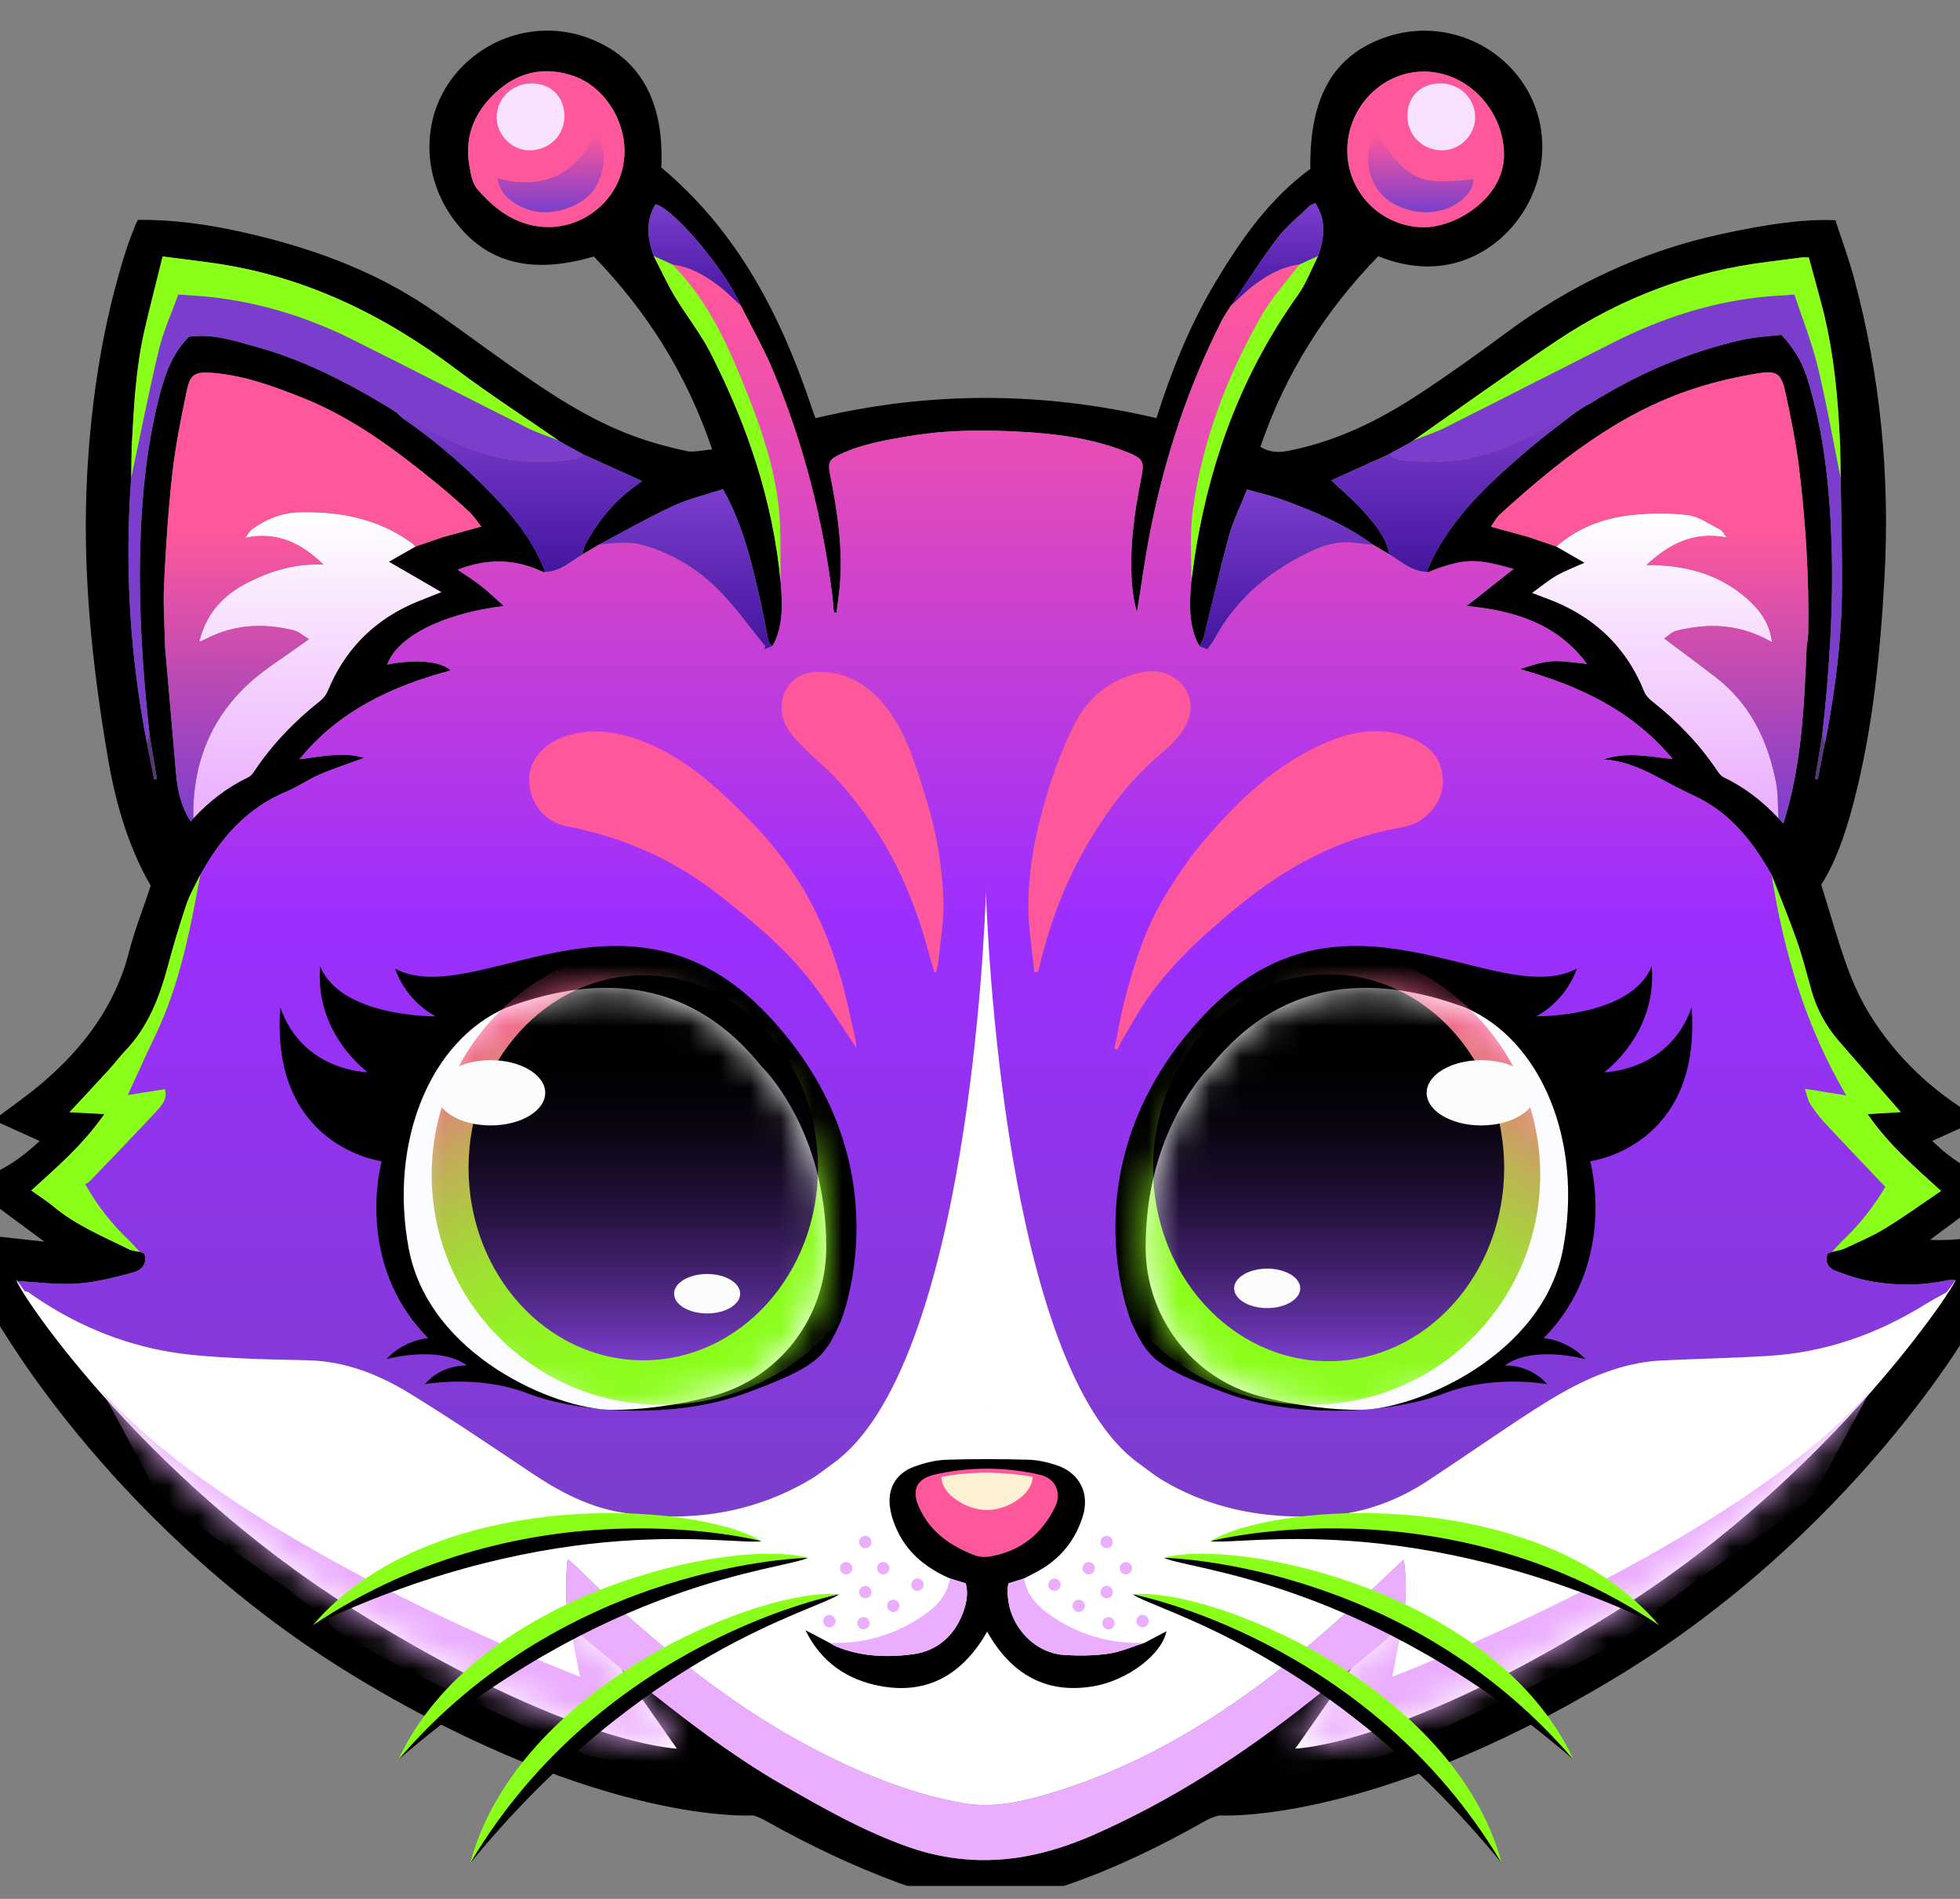 <svg width="64" height="62" viewBox="0 0 64 62" fill="none" xmlns="http://www.w3.org/2000/svg">
<rect x="0" y="0" width="64" height="62" fill="#808080" stroke="none"/>
<g clip-path="url(#clip0_17_4784)">
<path d="M-1.185 40.25C-0.299 40.348 0.565 40.443 1.449 40.541C0.588 39.902 -0.234 39.294 -1.113 38.645C-0.154 38.371 0.594 37.923 1.292 37.253C0.76 37.012 0.278 36.793 -0.212 36.572C0.308 36.179 0.819 35.827 1.293 35.431C2.685 34.267 3.749 32.882 4.212 31.084C4.393 30.381 4.662 29.701 4.922 28.917C4.864 28.81 4.743 28.607 4.64 28.395C4.076 27.247 3.741 26.02 3.527 24.771C3.002 21.696 2.677 18.602 2.847 15.475C2.982 12.993 3.36 10.552 4.113 8.177C4.197 7.914 4.302 7.656 4.4 7.397C4.427 7.328 4.463 7.262 4.503 7.178C5.629 7.169 6.731 7.316 7.831 7.56C10.014 8.042 12.095 8.771 13.963 10.023C14.883 10.64 15.769 11.312 16.675 11.951C17.944 12.844 19.235 13.704 20.703 14.242C21.256 14.445 21.83 14.601 22.406 14.725C22.656 14.779 22.934 14.698 23.254 14.675C22.427 12.216 21.118 10.161 19.39 8.375C17.27 8.999 15.756 8.555 14.717 7.027C13.759 5.618 13.794 3.794 14.805 2.504C15.857 1.161 17.647 0.651 19.224 1.246C20.898 1.877 21.696 3.305 21.593 5.469C24.108 7.571 25.522 10.348 26.528 13.38C26.562 13.486 26.603 13.589 26.627 13.654C30.34 12.77 34.023 12.774 37.761 13.652C38.24 12.146 38.841 10.63 39.683 9.223C40.522 7.822 41.449 6.491 42.787 5.514C42.753 3.158 43.549 1.784 45.281 1.203C46.885 0.665 48.659 1.234 49.656 2.607C50.626 3.943 50.592 5.779 49.571 7.163C48.766 8.256 47.147 9.236 45.006 8.365C43.27 10.146 41.968 12.207 41.155 14.589C41.453 14.774 41.747 14.782 42.068 14.72C43.603 14.421 44.981 13.753 46.274 12.909C47.265 12.261 48.231 11.571 49.181 10.866C51.307 9.289 53.641 8.194 56.236 7.636C57.625 7.337 58.861 7.142 59.931 7.191C60.132 7.81 60.369 8.445 60.544 9.096C61.404 12.294 61.717 15.556 61.534 18.856C61.394 21.359 61.15 23.855 60.502 26.291C60.254 27.227 59.943 28.14 59.47 28.888C59.762 29.827 60.006 30.71 60.317 31.569C60.516 32.121 60.767 32.667 61.078 33.164C61.942 34.545 63.105 35.63 64.506 36.458C64.536 36.476 64.562 36.503 64.629 36.559C64.12 36.788 63.636 37.007 63.093 37.25C63.779 37.923 64.526 38.37 65.497 38.644C64.624 39.291 63.805 39.899 63.019 40.482C63.823 40.522 64.68 40.395 65.55 40.195C65.413 41.377 64.971 42.421 64.321 43.393C63.063 45.276 61.367 46.578 59.196 47.224C57.564 47.709 56.062 48.485 54.553 49.241C54.189 49.423 53.865 49.716 53.571 50.006C52.039 51.521 50.336 52.854 48.897 54.471C46.915 56.697 44.327 57.981 41.578 58.972C41.16 59.123 40.693 59.151 40.245 59.202C39.929 59.239 39.635 59.294 39.35 59.456C37.903 60.277 36.407 61.002 34.834 61.545C33.023 62.169 31.19 62.151 29.39 61.493C27.863 60.936 26.4 60.231 24.98 59.438C24.769 59.32 24.51 59.224 24.272 59.223C23.393 59.221 22.589 58.94 21.793 58.62C20.138 57.953 18.617 57.043 17.142 56.051C16.924 55.904 16.728 55.721 16.537 55.539C16.244 55.261 15.953 54.98 15.681 54.682C14.648 53.558 13.573 52.479 12.398 51.499C11.692 50.91 11.054 50.241 10.361 49.635C10.103 49.408 9.784 49.245 9.475 49.083C8.256 48.442 7.035 47.805 5.705 47.404C5.129 47.23 4.559 47.019 4.011 46.77C1.62 45.685 -0.008 43.886 -0.9 41.425C-1.038 41.042 -1.097 40.63 -1.188 40.254L-1.185 40.25ZM51.653 13.329C51.701 13.3 51.748 13.27 51.797 13.241C51.853 13.212 51.911 13.186 51.963 13.152C53.504 12.19 55.15 11.481 56.925 11.088C57.337 10.997 57.767 10.981 58.171 10.932C58.571 11.367 58.843 11.812 59.003 12.323C59.555 14.079 59.744 15.892 59.805 17.719C59.875 19.812 59.734 21.898 59.506 23.979C59.426 24.462 59.346 24.945 59.266 25.429C59.296 25.434 59.326 25.439 59.358 25.444C59.433 25.057 59.509 24.671 59.584 24.285C59.611 24.149 59.641 24.014 59.666 23.878C59.935 22.415 60.12 20.941 60.143 19.454C60.162 18.172 60.119 16.888 60.104 15.605C60.097 15.25 60.092 14.896 60.086 14.541L60.1 14.525L60.083 14.517C60.021 13.031 59.888 11.553 59.522 10.106C59.378 9.538 59.217 8.974 59.062 8.407C58.942 8.407 58.878 8.401 58.818 8.408C58.456 8.453 58.095 8.505 57.733 8.549C55.239 8.852 52.948 9.719 50.864 11.105C49.273 12.164 47.723 13.286 46.153 14.38L46.155 14.378C46.121 14.401 46.088 14.423 46.053 14.446C45.822 14.574 45.592 14.701 45.359 14.828C44.717 15.119 44.075 15.409 43.469 15.684C43.831 16.029 44.22 16.351 44.55 16.725C44.904 17.127 45.261 17.545 45.368 18.101C45.191 17.996 45.013 17.89 44.835 17.784C43.944 17.133 42.941 16.707 41.914 16.329C41.532 16.189 41.133 16.1 40.72 15.981C40.509 16.515 40.268 16.99 40.131 17.493C39.829 18.593 39.58 19.708 39.304 20.815C39.279 20.914 39.212 21.002 39.165 21.096L39.172 21.104L39.088 20.954C38.805 20.326 38.841 19.665 38.895 19.003C38.952 18.606 39.002 18.207 39.068 17.811C39.573 14.851 40.613 12.11 42.368 9.651C42.648 9.258 42.82 8.787 43.043 8.353C43.242 7.773 43.324 7.201 42.948 6.63C42.865 6.671 42.8 6.686 42.759 6.726C42.4 7.074 42.001 7.391 41.702 7.785C41.167 8.491 40.695 9.244 40.196 9.977C40.096 10.136 39.983 10.288 39.899 10.454C38.797 12.623 38.041 14.911 37.568 17.292C37.391 18.185 37.27 19.088 37.124 19.986C37.034 19.68 36.983 19.364 36.96 19.047C36.875 17.881 37.037 16.736 37.266 15.596C37.374 15.056 37.321 14.966 36.793 14.756C35.644 14.3 34.432 14.149 33.214 14.089C32.059 14.031 30.899 14.037 29.748 14.228C28.966 14.358 28.185 14.482 27.458 14.819C27.059 15.003 27.022 15.089 27.109 15.522C27.342 16.685 27.516 17.856 27.428 19.048C27.404 19.365 27.353 19.681 27.314 19.997C27.286 19.995 27.258 19.994 27.229 19.991C27.222 19.925 27.213 19.858 27.207 19.791C27.199 19.703 27.197 19.614 27.186 19.526C26.876 16.975 26.242 14.506 25.257 12.133C24.95 11.394 24.548 10.695 24.19 9.977C23.703 8.837 22.02 6.826 21.404 6.667C21.072 7.217 21.139 7.782 21.343 8.353C21.573 8.798 21.78 9.256 22.037 9.684C22.411 10.308 22.874 10.883 23.203 11.527C24.402 13.882 25.242 16.353 25.49 19.002C25.545 19.664 25.582 20.324 25.298 20.954C25.27 21.004 25.242 21.055 25.214 21.104L25.221 21.096C25.178 21.04 25.108 20.99 25.095 20.928C25.007 20.524 24.942 20.114 24.85 19.711C24.562 18.44 24.281 17.166 23.608 15.972C23.067 16.149 22.5 16.28 21.982 16.52C21.154 16.903 20.36 17.359 19.552 17.784C19.374 17.889 19.196 17.995 19.019 18.101C19.054 17.982 19.072 17.853 19.13 17.745C19.526 17.018 20.04 16.389 20.711 15.895C20.796 15.831 20.881 15.769 20.967 15.705C20.303 15.405 19.667 15.116 19.029 14.828C18.798 14.7 18.567 14.572 18.335 14.445C18.3 14.422 18.267 14.4 18.233 14.377L18.235 14.379C17.118 13.606 15.974 12.868 14.89 12.052C12.504 10.255 9.897 8.996 6.917 8.582C6.398 8.51 5.878 8.447 5.311 8.374C5.105 9.21 4.903 9.988 4.722 10.771C4.438 12.003 4.372 13.261 4.306 14.518L4.288 14.526L4.302 14.542C4.296 14.897 4.291 15.251 4.284 15.606C4.069 18.523 4.242 21.416 4.804 24.287C4.88 24.674 4.955 25.059 5.032 25.446C5.062 25.441 5.092 25.435 5.123 25.431C5.043 24.947 4.963 24.464 4.883 23.981C4.663 21.975 4.528 19.966 4.577 17.947C4.617 16.308 4.776 14.682 5.166 13.085C5.355 12.31 5.598 11.564 6.173 10.995C6.94 10.888 7.637 11.122 8.34 11.316C9.859 11.734 11.25 12.435 12.591 13.243C12.64 13.272 12.687 13.302 12.735 13.331L12.733 13.329C12.81 13.379 12.887 13.43 12.964 13.48L12.962 13.478C13.034 13.546 13.099 13.623 13.18 13.678C14.337 14.469 15.377 15.396 16.329 16.419C16.948 17.083 17.471 17.819 17.806 18.672C17.788 18.677 17.769 18.68 17.75 18.683C17.72 18.669 17.69 18.655 17.66 18.64C16.77 18.237 15.874 18.237 14.947 18.601C15.22 18.788 15.484 18.953 15.727 19.144C15.968 19.335 16.19 19.553 16.451 19.787C14.472 20.023 12.968 20.787 12.646 21.696C13.612 21.511 14.409 21.594 14.717 21.889C12.81 22.398 11.067 23.202 9.776 24.791C10.521 24.692 11.251 24.54 11.891 24.744C11.448 24.908 10.93 25.077 10.43 25.29C10.061 25.447 9.728 25.689 9.357 25.842C8.055 26.381 7.197 27.369 6.539 28.568C6.387 28.885 6.204 29.192 6.092 29.522C5.866 30.189 5.665 30.866 5.483 31.546C5.209 32.567 4.837 33.533 4.088 34.314C3.905 34.504 3.748 34.72 3.569 34.915C3.149 35.375 2.722 35.829 2.272 36.314C2.647 36.333 3.001 36.352 3.411 36.374C2.72 37.37 1.865 38.103 1.024 38.87C1.281 39.055 1.528 39.21 1.75 39.394C2.486 40.008 3.364 40.37 4.209 40.788C4.316 40.841 4.447 40.847 4.568 40.874L4.561 40.869C4.612 40.889 4.663 40.91 4.714 40.93C4.822 41.278 4.61 41.477 4.339 41.549C3.747 41.705 3.144 41.867 2.539 41.909C1.893 41.953 1.239 41.863 0.558 41.828C0.623 41.935 0.691 42.046 0.76 42.158C1.921 44.125 3.657 45.354 5.81 45.998C7.473 46.495 9.097 47.066 10.523 48.081C11.148 48.526 11.729 49.03 12.33 49.508C12.387 49.575 12.441 49.644 12.502 49.706C13.561 50.805 14.628 51.895 15.678 53.001C16.813 54.197 18.066 55.241 19.482 56.088C20.272 56.561 21.135 56.837 22.025 57.053C21.312 56.266 20.58 55.505 20.229 54.48C20.436 54.599 20.611 54.739 20.787 54.88C22.308 56.095 23.843 57.289 25.535 58.264C26.866 59.031 28.198 59.788 29.656 60.303C30.9 60.742 32.175 60.842 33.453 60.616C34.225 60.479 34.994 60.224 35.714 59.907C38.283 58.778 40.617 57.259 42.811 55.516C43.253 55.163 43.697 54.812 44.139 54.461C43.801 55.503 43.076 56.268 42.298 57.09C42.45 57.057 42.51 57.045 42.57 57.03C44.092 56.653 45.401 55.869 46.625 54.916C47.573 54.178 48.407 53.321 49.228 52.449C50.161 51.459 51.115 50.488 52.059 49.508C52.118 49.462 52.181 49.42 52.236 49.37C53.837 47.885 55.698 46.869 57.784 46.236C58.564 46 59.331 45.708 60.08 45.388C61.631 44.725 62.753 43.572 63.63 42.158C63.699 42.046 63.768 41.935 63.853 41.795C63.739 41.795 63.674 41.784 63.615 41.797C62.792 41.974 61.962 41.988 61.137 41.844C60.733 41.775 60.335 41.645 59.95 41.5C59.717 41.412 59.57 41.216 59.675 40.932C59.726 40.912 59.777 40.892 59.828 40.871L59.822 40.877C59.964 40.838 60.117 40.821 60.249 40.758C60.694 40.55 61.149 40.357 61.567 40.101C62.185 39.723 62.772 39.298 63.382 38.885C62.512 38.096 61.659 37.363 60.984 36.377C61.408 36.351 61.756 36.33 62.068 36.311C61.381 35.524 60.71 34.76 60.043 33.99C59.624 33.508 59.325 32.959 59.151 32.343C58.998 31.798 58.86 31.246 58.672 30.712C58.42 29.99 58.127 29.284 57.85 28.569C57.235 27.476 56.486 26.517 55.305 25.975C54.871 25.777 54.451 25.546 54.029 25.322C53.517 25.053 52.99 24.836 52.351 24.795C53.139 24.532 53.874 24.707 54.618 24.784C53.31 23.202 51.566 22.389 49.636 21.848C49.974 21.738 50.317 21.614 50.666 21.591C51.029 21.567 51.398 21.64 51.818 21.676C50.848 20.374 49.497 19.943 47.89 19.786C48.442 19.35 48.931 18.965 49.424 18.575C48.194 18.232 47.843 18.222 46.73 18.641C46.7 18.655 46.67 18.67 46.64 18.684C46.62 18.681 46.602 18.677 46.583 18.674C46.678 18.469 46.761 18.26 46.869 18.063C47.631 16.667 48.79 15.624 49.98 14.613C50.448 14.217 50.944 13.856 51.427 13.478L51.425 13.48C51.501 13.43 51.579 13.379 51.655 13.329L51.653 13.331V13.329ZM6.31 26.719C6.827 26.164 7.414 25.706 8.101 25.379C8.176 25.344 8.239 25.271 8.286 25.201C8.883 24.301 9.625 23.538 10.469 22.87C10.57 22.791 10.655 22.669 10.704 22.55C11.232 21.273 12.117 20.338 13.368 19.756C13.672 19.614 13.99 19.503 14.407 19.334C13.798 18.981 13.262 18.67 12.694 18.342C12.982 18.178 13.274 18.013 13.566 17.846C13.866 17.743 14.168 17.64 14.469 17.538C14.865 17.429 15.261 17.319 15.715 17.194C15.579 17.025 15.474 16.854 15.332 16.723C14.981 16.397 14.623 16.082 14.252 15.779C12.904 14.676 11.512 13.64 9.876 12.988C8.929 12.611 7.97 12.26 6.944 12.176C6.357 12.129 6.211 12.216 6.093 12.783C5.905 13.679 5.724 14.58 5.623 15.488C5.489 16.686 5.413 17.894 5.355 19.099C5.323 19.773 5.375 20.452 5.39 21.129C5.51 22.502 5.629 23.875 5.747 25.248C5.794 25.802 5.911 26.333 6.227 26.823C6.265 26.776 6.287 26.747 6.309 26.719H6.31ZM58.994 21.129C59.013 20.968 59.043 20.808 59.046 20.647C59.076 18.857 58.964 17.073 58.748 15.299C58.645 14.453 58.474 13.614 58.292 12.782C58.168 12.216 58.02 12.093 57.441 12.185C56.726 12.299 56.011 12.464 55.321 12.687C52.841 13.491 50.861 15.083 48.97 16.801C48.855 16.905 48.784 17.057 48.684 17.197C49.123 17.318 49.52 17.427 49.915 17.536C50.216 17.639 50.516 17.741 50.817 17.844C51.115 18.015 51.411 18.186 51.742 18.376C51.388 18.537 51.093 18.645 50.827 18.798C50.56 18.952 50.321 19.153 50.031 19.361C50.207 19.427 50.333 19.477 50.461 19.523C51.983 20.073 53.081 21.068 53.693 22.584C53.744 22.713 53.861 22.828 53.974 22.917C54.787 23.564 55.498 24.304 56.078 25.169C56.132 25.249 56.201 25.338 56.284 25.378C56.971 25.707 57.558 26.164 58.075 26.719C58.106 26.752 58.137 26.785 58.234 26.888C58.84 24.968 58.912 23.047 58.994 21.129ZM46.499 2.336C45.138 2.331 44.004 3.488 43.994 4.89C43.985 6.279 45.092 7.396 46.469 7.419C47.535 7.437 49.148 6.453 49.111 4.999C49.076 3.567 47.906 2.341 46.5 2.335L46.499 2.336ZM20.393 4.951C20.399 3.868 19.693 2.809 18.722 2.477C17.826 2.171 16.992 2.326 16.279 2.939C15.524 3.587 15.147 4.413 15.329 5.429C15.375 5.685 15.424 5.985 15.582 6.17C16.007 6.667 16.503 7.092 17.153 7.297C18.743 7.8 20.382 6.615 20.393 4.949V4.951Z" fill="black"/>
<path d="M0.758 42.159C0.689 42.047 0.62 41.936 0.556 41.829C1.237 41.863 1.892 41.954 2.536 41.91C3.142 41.868 3.745 41.706 4.337 41.55C4.607 41.479 4.82 41.279 4.712 40.931C4.661 40.911 4.61 40.891 4.559 40.87L4.565 40.876C4.439 40.741 4.317 40.602 4.184 40.474C3.639 39.95 3.176 39.365 2.781 38.663C2.836 38.631 2.888 38.613 2.921 38.578C3.661 37.807 4.404 37.039 5.132 36.256C5.306 36.069 5.472 35.845 5.382 35.564C4.967 35.63 4.568 35.695 4.17 35.758C4.48 35.087 4.757 34.46 5.055 33.843C5.863 32.173 6.208 30.374 6.538 28.57C7.195 27.371 8.053 26.383 9.356 25.844C9.727 25.691 10.06 25.449 10.429 25.292C10.929 25.079 11.447 24.91 11.89 24.747C11.25 24.541 10.52 24.694 9.775 24.793C11.066 23.204 12.809 22.399 14.716 21.892C14.408 21.595 13.611 21.513 12.645 21.698C12.967 20.789 14.472 20.025 16.45 19.789C16.189 19.555 15.968 19.337 15.726 19.146C15.483 18.955 15.219 18.791 14.946 18.602C15.872 18.239 16.769 18.239 17.659 18.642C17.689 18.656 17.719 18.67 17.749 18.685C17.769 18.682 17.787 18.678 17.805 18.674C18.294 18.662 18.632 18.331 19.019 18.103C19.196 17.998 19.374 17.892 19.552 17.786C19.75 17.766 19.948 17.733 20.147 17.729C20.383 17.725 20.629 17.707 20.855 17.764C21.849 18.013 22.721 18.521 23.438 19.234C24.009 19.803 24.479 20.477 24.993 21.103C24.981 21.135 24.97 21.168 24.958 21.2L25.222 21.098L25.215 21.106C25.243 21.056 25.271 21.005 25.299 20.956C25.582 20.326 25.546 19.667 25.491 19.004C25.475 18.19 25.515 17.37 25.429 16.564C25.298 15.337 24.916 14.162 24.468 13.016C23.849 11.433 23.18 9.875 21.959 8.636C22.537 8.712 23.023 8.992 23.474 9.336C23.729 9.53 23.953 9.764 24.192 9.979C24.551 10.697 24.953 11.396 25.259 12.135C26.244 14.508 26.878 16.977 27.189 19.528C27.199 19.615 27.201 19.705 27.209 19.793C27.215 19.859 27.224 19.926 27.232 19.994C27.259 19.996 27.287 19.997 27.316 19.999C27.355 19.683 27.407 19.367 27.43 19.05C27.518 17.858 27.344 16.688 27.111 15.524C27.024 15.092 27.062 15.005 27.46 14.82C28.188 14.483 28.968 14.36 29.75 14.23C30.901 14.039 32.061 14.033 33.217 14.091C34.434 14.152 35.646 14.302 36.795 14.758C37.323 14.968 37.377 15.058 37.268 15.598C37.04 16.738 36.878 17.883 36.962 19.049C36.985 19.366 37.037 19.682 37.126 19.988C37.273 19.09 37.393 18.187 37.57 17.294C38.043 14.913 38.8 12.625 39.901 10.456C39.986 10.29 40.099 10.138 40.198 9.979C40.437 9.764 40.661 9.529 40.916 9.336C41.367 8.992 41.854 8.712 42.431 8.636C42.018 9.187 41.543 9.701 41.203 10.294C40.075 12.257 39.279 14.355 38.957 16.602C38.844 17.39 38.913 18.204 38.899 19.005C38.844 19.667 38.808 20.328 39.091 20.956L39.175 21.106L39.168 21.098C39.256 21.132 39.344 21.166 39.425 21.197C39.522 21.06 39.598 20.974 39.651 20.875C40.382 19.515 41.509 18.596 42.892 17.961C43.31 17.769 43.745 17.67 44.207 17.718C44.417 17.741 44.628 17.762 44.839 17.785C45.016 17.89 45.194 17.996 45.371 18.102C45.758 18.33 46.096 18.66 46.585 18.673C46.603 18.678 46.623 18.681 46.642 18.684C46.672 18.67 46.702 18.655 46.732 18.641C47.845 18.222 48.196 18.232 49.426 18.575C48.933 18.965 48.444 19.35 47.892 19.786C49.499 19.943 50.85 20.374 51.82 21.676C51.399 21.64 51.03 21.567 50.668 21.591C50.319 21.613 49.976 21.738 49.638 21.847C51.568 22.39 53.312 23.202 54.621 24.784C53.876 24.707 53.142 24.532 52.353 24.795C52.992 24.836 53.52 25.054 54.031 25.322C54.454 25.545 54.873 25.776 55.307 25.975C56.489 26.518 57.237 27.477 57.853 28.569C58.252 31.075 58.946 33.482 60.291 35.769C59.815 35.693 59.409 35.628 58.94 35.553C59.004 35.744 59.028 35.91 59.109 36.039C59.25 36.26 59.412 36.473 59.592 36.666C60.233 37.356 60.886 38.035 61.565 38.752C61.208 39.361 60.753 39.953 60.205 40.475C60.072 40.602 59.95 40.742 59.824 40.877L59.83 40.871C59.78 40.892 59.728 40.912 59.678 40.932C59.572 41.217 59.721 41.411 59.953 41.499C60.337 41.645 60.736 41.775 61.139 41.844C61.964 41.988 62.794 41.974 63.617 41.797C63.676 41.784 63.741 41.795 63.855 41.795C63.769 41.935 63.7 42.046 63.633 42.158C63.369 42.306 63.1 42.445 62.843 42.604C61.283 43.566 59.597 44.156 57.764 44.271C56.582 44.344 55.397 44.365 54.215 44.423C53.902 44.438 53.588 44.487 53.282 44.555C52.107 44.82 51.073 45.4 50.076 46.043C48.912 46.795 47.776 47.592 46.617 48.352C45.631 48.999 44.544 49.402 43.368 49.486C41.109 49.646 38.999 49.191 37.166 47.791C35.935 46.849 34.636 46.104 33.045 45.982C31.478 45.861 29.972 46.027 28.601 46.854C28.084 47.166 27.602 47.535 27.109 47.886C25.08 49.328 22.813 49.751 20.389 49.398C19.277 49.235 18.291 48.717 17.358 48.094C16.049 47.219 14.745 46.334 13.403 45.509C12.388 44.885 11.288 44.445 10.065 44.415C9.284 44.395 8.502 44.386 7.722 44.343C7.032 44.305 6.337 44.267 5.655 44.158C3.922 43.884 2.35 43.201 0.92 42.188C0.88 42.16 0.815 42.168 0.761 42.159H0.758ZM33.775 31.737C33.809 31.736 33.844 31.735 33.878 31.734C33.898 31.677 33.921 31.622 33.935 31.564C34.281 30.123 34.795 28.75 35.558 27.475C36.162 26.465 36.851 25.524 37.746 24.749C38.146 24.403 38.555 24.067 38.772 23.562C39.003 23.024 38.834 22.462 38.347 22.136C37.958 21.876 37.528 21.881 37.11 21.992C36.2 22.236 35.525 22.789 35.093 23.633C34.615 24.567 34.282 25.555 34.01 26.566C33.748 27.54 33.588 28.535 33.581 29.539C33.576 30.272 33.704 31.004 33.774 31.737H33.775ZM30.513 31.743C30.533 31.741 30.553 31.739 30.573 31.737C30.599 31.596 30.634 31.456 30.648 31.315C30.709 30.704 30.818 30.09 30.804 29.481C30.777 28.3 30.572 27.137 30.219 26.008C29.9 24.988 29.602 23.947 28.935 23.09C28.364 22.357 27.613 21.898 26.634 21.94C25.99 21.968 25.53 22.449 25.526 23.085C25.522 23.673 25.893 24.054 26.268 24.427C26.604 24.764 26.979 25.064 27.301 25.412C28.74 26.966 29.681 28.794 30.248 30.824C30.334 31.131 30.425 31.435 30.514 31.741L30.513 31.743Z" fill="url(#paint0_linear_17_4784)"/>
<path d="M0.758 42.159C0.811 42.168 0.877 42.159 0.917 42.188C2.347 43.201 3.919 43.884 5.651 44.158C6.333 44.266 7.028 44.304 7.719 44.343C8.499 44.386 9.281 44.396 10.062 44.415C11.285 44.445 12.384 44.885 13.4 45.51C14.742 46.333 16.046 47.218 17.355 48.094C18.287 48.717 19.273 49.236 20.386 49.398C22.809 49.751 25.077 49.329 27.106 47.886C27.599 47.536 28.081 47.167 28.598 46.854C29.968 46.027 31.474 45.862 33.041 45.982C34.633 46.103 35.932 46.849 37.163 47.791C38.995 49.191 41.106 49.647 43.365 49.486C44.54 49.402 45.628 48.999 46.614 48.353C47.773 47.592 48.908 46.795 50.073 46.043C51.069 45.4 52.104 44.82 53.279 44.556C53.584 44.487 53.899 44.439 54.211 44.423C55.394 44.364 56.579 44.344 57.76 44.271C59.594 44.157 61.279 43.567 62.84 42.604C63.096 42.445 63.366 42.306 63.629 42.158C62.752 43.572 61.63 44.724 60.079 45.388C59.33 45.708 58.563 46 57.783 46.237C55.697 46.869 53.836 47.885 52.235 49.37C52.18 49.42 52.117 49.462 52.058 49.508C51.536 49.673 50.992 49.79 50.497 50.013C49.368 50.521 48.328 51.176 47.451 52.066C46.955 52.569 46.453 53.066 45.951 53.563C45.887 53.627 45.807 53.674 45.673 53.774C45.874 52.794 45.975 51.892 45.839 50.918C45.227 51.488 44.69 52.017 44.125 52.513C43.295 53.241 42.472 53.981 41.598 54.654C39.362 56.373 36.946 57.775 34.218 58.574C33.315 58.838 32.396 59.042 31.448 58.873C30.093 58.631 28.807 58.172 27.564 57.592C26.033 56.877 24.591 56.005 23.235 55C22.379 54.367 21.553 53.688 20.748 52.989C20.083 52.411 19.471 51.774 18.834 51.165C18.758 51.092 18.675 51.027 18.535 50.907C18.421 51.901 18.515 52.805 18.656 53.721C18.519 53.644 18.423 53.55 18.326 53.458C17.655 52.811 16.996 52.152 16.31 51.522C15.212 50.516 13.86 49.98 12.479 49.508C12.433 49.493 12.379 49.508 12.328 49.51C11.727 49.032 11.146 48.527 10.52 48.082C9.095 47.067 7.471 46.498 5.808 45.999C3.655 45.355 1.919 44.126 0.758 42.159Z" fill="white"/>
<path d="M34.43 51.942C34.541 51.942 34.631 51.852 34.631 51.741C34.631 51.63 34.541 51.54 34.43 51.54C34.319 51.54 34.23 51.63 34.23 51.741C34.23 51.852 34.319 51.942 34.43 51.942Z" fill="#EBADFE"/>
<path d="M35.223 52.631C35.334 52.631 35.424 52.541 35.424 52.43C35.424 52.319 35.334 52.23 35.223 52.23C35.112 52.23 35.022 52.319 35.022 52.43C35.022 52.541 35.112 52.631 35.223 52.631Z" fill="#EBADFE"/>
<path d="M36.194 53.2C36.305 53.2 36.395 53.11 36.395 52.999C36.395 52.888 36.305 52.798 36.194 52.798C36.083 52.798 35.993 52.888 35.993 52.999C35.993 53.11 36.083 53.2 36.194 53.2Z" fill="#EBADFE"/>
<path d="M37.308 53.132C37.419 53.132 37.509 53.042 37.509 52.931C37.509 52.82 37.419 52.73 37.308 52.73C37.197 52.73 37.107 52.82 37.107 52.931C37.107 53.042 37.197 53.132 37.308 53.132Z" fill="#EBADFE"/>
<path d="M36.136 52.183C36.247 52.183 36.337 52.093 36.337 51.982C36.337 51.871 36.247 51.781 36.136 51.781C36.025 51.781 35.935 51.871 35.935 51.982C35.935 52.093 36.025 52.183 36.136 52.183Z" fill="#EBADFE"/>
<path d="M36.136 50.549C36.247 50.549 36.337 50.459 36.337 50.348C36.337 50.237 36.247 50.148 36.136 50.148C36.025 50.148 35.935 50.237 35.935 50.348C35.935 50.459 36.025 50.549 36.136 50.549Z" fill="#EBADFE"/>
<path d="M36.762 51.404C36.873 51.404 36.963 51.314 36.963 51.203C36.963 51.092 36.873 51.002 36.762 51.002C36.651 51.002 36.561 51.092 36.561 51.203C36.561 51.314 36.651 51.404 36.762 51.404Z" fill="#EBADFE"/>
<path d="M35.55 51.404C35.66 51.404 35.751 51.314 35.751 51.203C35.751 51.092 35.66 51.002 35.55 51.002C35.439 51.002 35.349 51.092 35.349 51.203C35.349 51.314 35.439 51.404 35.55 51.404Z" fill="#EBADFE"/>
<path d="M29.958 51.942C30.069 51.942 30.159 51.852 30.159 51.741C30.159 51.63 30.069 51.54 29.958 51.54C29.847 51.54 29.757 51.63 29.757 51.741C29.757 51.852 29.847 51.942 29.958 51.942Z" fill="#EBADFE"/>
<path d="M29.166 52.631C29.277 52.631 29.367 52.541 29.367 52.43C29.367 52.319 29.277 52.23 29.166 52.23C29.055 52.23 28.965 52.319 28.965 52.43C28.965 52.541 29.055 52.631 29.166 52.631Z" fill="#EBADFE"/>
<path d="M28.194 53.2C28.305 53.2 28.395 53.11 28.395 52.999C28.395 52.888 28.305 52.798 28.194 52.798C28.083 52.798 27.994 52.888 27.994 52.999C27.994 53.11 28.083 53.2 28.194 53.2Z" fill="#EBADFE"/>
<path d="M27.08 53.132C27.191 53.132 27.281 53.042 27.281 52.931C27.281 52.82 27.191 52.73 27.08 52.73C26.97 52.73 26.88 52.82 26.88 52.931C26.88 53.042 26.97 53.132 27.08 53.132Z" fill="#EBADFE"/>
<path d="M28.253 52.183C28.364 52.183 28.454 52.093 28.454 51.982C28.454 51.871 28.364 51.781 28.253 51.781C28.142 51.781 28.053 51.871 28.053 51.982C28.053 52.093 28.142 52.183 28.253 52.183Z" fill="#EBADFE"/>
<path d="M28.253 50.549C28.364 50.549 28.454 50.459 28.454 50.348C28.454 50.237 28.364 50.148 28.253 50.148C28.142 50.148 28.053 50.237 28.053 50.348C28.053 50.459 28.142 50.549 28.253 50.549Z" fill="#EBADFE"/>
<path d="M27.627 51.404C27.738 51.404 27.828 51.314 27.828 51.203C27.828 51.092 27.738 51.002 27.627 51.002C27.516 51.002 27.426 51.092 27.426 51.203C27.426 51.314 27.516 51.404 27.627 51.404Z" fill="#EBADFE"/>
<path d="M28.839 51.404C28.95 51.404 29.04 51.314 29.04 51.203C29.04 51.092 28.95 51.002 28.839 51.002C28.728 51.002 28.638 51.092 28.638 51.203C28.638 51.314 28.728 51.404 28.839 51.404Z" fill="#EBADFE"/>
<path d="M12.329 49.51C12.38 49.509 12.434 49.494 12.48 49.509C13.861 49.981 15.214 50.517 16.311 51.523C16.997 52.152 17.656 52.813 18.327 53.458C18.424 53.552 18.52 53.644 18.657 53.721C18.516 52.805 18.422 51.902 18.537 50.907C18.676 51.027 18.759 51.092 18.835 51.165C19.472 51.774 20.084 52.411 20.749 52.989C21.554 53.688 22.38 54.367 23.236 55.001C24.593 56.005 26.034 56.877 27.566 57.592C28.808 58.172 30.094 58.631 31.449 58.873C32.398 59.042 33.316 58.838 34.219 58.574C36.947 57.775 39.362 56.373 41.599 54.654C42.473 53.981 43.296 53.241 44.126 52.513C44.693 52.017 45.23 51.489 45.84 50.918C45.976 51.891 45.875 52.793 45.674 53.774C45.807 53.674 45.888 53.627 45.952 53.563C46.454 53.066 46.956 52.569 47.452 52.066C48.33 51.177 49.37 50.522 50.498 50.013C50.993 49.79 51.537 49.674 52.059 49.509C51.115 50.488 50.161 51.459 49.228 52.45C48.407 53.322 47.572 54.178 46.625 54.917C45.403 55.87 44.093 56.654 42.57 57.031C42.51 57.046 42.45 57.057 42.298 57.091C43.076 56.268 43.8 55.503 44.139 54.461C43.697 54.813 43.253 55.165 42.811 55.516C40.617 57.258 38.282 58.778 35.714 59.907C34.994 60.224 34.225 60.48 33.453 60.616C32.175 60.842 30.9 60.743 29.656 60.303C28.198 59.788 26.866 59.032 25.535 58.265C23.843 57.289 22.308 56.095 20.787 54.88C20.611 54.74 20.436 54.599 20.229 54.481C20.579 55.504 21.312 56.265 22.025 57.053C21.135 56.837 20.272 56.561 19.482 56.089C18.066 55.241 16.813 54.197 15.678 53.002C14.628 51.895 13.561 50.804 12.502 49.706C12.442 49.644 12.387 49.574 12.33 49.509L12.329 49.51Z" fill="#EBADFE"/>
<path d="M50.818 17.845C51.512 17.233 52.349 16.924 53.245 16.82C53.861 16.749 54.499 16.742 55.115 16.817C55.48 16.862 55.822 17.117 56.167 17.29C56.235 17.323 56.275 17.413 56.386 17.55C55.304 17.344 54.517 17.751 53.766 18.446C55.119 18.445 56.289 18.786 57.222 19.712C57.548 20.035 57.795 20.431 57.864 20.971C57.179 20.576 56.489 20.413 55.76 20.443C55.424 20.457 55.085 20.512 54.757 20.588C54.607 20.624 54.48 20.758 54.343 20.847C54.945 21.3 55.499 21.706 56.042 22.127C57.163 23 57.731 24.196 57.995 25.554C58.068 25.932 58.05 26.328 58.074 26.716C57.557 26.162 56.97 25.704 56.283 25.375C56.2 25.336 56.131 25.247 56.077 25.166C55.498 24.301 54.786 23.561 53.973 22.915C53.86 22.826 53.743 22.711 53.691 22.582C53.081 21.065 51.983 20.072 50.459 19.52C50.333 19.474 50.207 19.425 50.03 19.358C50.321 19.15 50.56 18.949 50.826 18.795C51.092 18.642 51.386 18.534 51.741 18.373C51.41 18.183 51.113 18.012 50.816 17.842L50.818 17.845Z" fill="url(#paint1_linear_17_4784)"/>
<path d="M6.31 26.719C6.281 25.01 6.835 23.523 8.088 22.351C8.615 21.858 9.25 21.478 9.836 21.047C9.894 21.004 9.954 20.964 10.088 20.87C9.892 20.754 9.752 20.621 9.59 20.581C8.621 20.345 7.672 20.381 6.765 20.843C6.7 20.877 6.632 20.904 6.503 20.962C6.732 20.012 7.307 19.417 8.095 19.018C8.862 18.631 9.675 18.39 10.562 18.436C9.868 17.769 9.1 17.337 8.008 17.56C8.112 17.423 8.151 17.337 8.217 17.289C8.686 16.95 9.201 16.738 9.789 16.725C11.101 16.695 12.341 16.933 13.431 17.718C13.482 17.753 13.523 17.802 13.568 17.845C13.275 18.011 12.984 18.176 12.697 18.341C13.263 18.669 13.8 18.98 14.409 19.333C13.992 19.502 13.674 19.614 13.37 19.755C12.119 20.338 11.234 21.272 10.706 22.549C10.657 22.668 10.571 22.79 10.471 22.869C9.627 23.537 8.885 24.3 8.288 25.2C8.242 25.27 8.178 25.344 8.104 25.378C7.416 25.705 6.83 26.165 6.312 26.718L6.31 26.719Z" fill="url(#paint2_linear_17_4784)"/>
<path d="M46.155 14.377L46.153 14.379C46.501 14.239 46.861 14.122 47.195 13.955C49.029 13.035 50.854 12.101 52.685 11.177C54.178 10.424 55.745 9.901 57.412 9.708C57.783 9.665 58.157 9.649 58.594 9.615C58.856 10.411 59.162 11.172 59.353 11.959C59.645 13.164 59.858 14.389 60.104 15.604C60.119 16.888 60.163 18.172 60.143 19.454C60.12 20.941 59.934 22.415 59.666 23.877C59.641 24.014 59.611 24.149 59.584 24.285C59.558 24.183 59.531 24.08 59.506 23.978C59.734 21.898 59.875 19.812 59.805 17.718C59.744 15.891 59.556 14.079 59.003 12.323C58.842 11.812 58.571 11.367 58.17 10.932C57.768 10.98 57.338 10.997 56.925 11.088C55.15 11.481 53.502 12.19 51.963 13.152C51.91 13.186 51.852 13.211 51.797 13.24C51.748 13.269 51.701 13.3 51.653 13.329L51.655 13.326C51.579 13.377 51.501 13.427 51.425 13.478L51.427 13.476C51.024 13.674 50.605 13.847 50.221 14.076C48.964 14.826 47.618 15.191 46.154 15.049C45.886 15.023 45.572 15.081 45.359 14.827C45.59 14.699 45.821 14.571 46.053 14.444C46.088 14.422 46.121 14.399 46.155 14.377Z" fill="#7B3ECC"/>
<path d="M4.802 24.285C4.24 21.415 4.067 18.521 4.282 15.604C4.579 14.206 4.852 12.803 5.186 11.415C5.335 10.8 5.605 10.215 5.82 9.613C6.237 9.646 6.588 9.662 6.936 9.701C8.539 9.886 10.057 10.36 11.497 11.077C13.4 12.026 15.29 13 17.19 13.954C17.524 14.121 17.884 14.237 18.232 14.378L18.229 14.376C18.264 14.399 18.297 14.421 18.331 14.444C18.562 14.571 18.793 14.699 19.025 14.827C18.959 14.877 18.898 14.96 18.826 14.973C17.216 15.252 15.709 14.968 14.293 14.156C13.86 13.908 13.403 13.701 12.959 13.476L12.961 13.478C12.883 13.428 12.807 13.377 12.73 13.326L12.732 13.329C12.684 13.3 12.636 13.27 12.588 13.241C11.245 12.433 9.855 11.731 8.337 11.314C7.633 11.12 6.937 10.886 6.17 10.992C5.594 11.562 5.352 12.308 5.163 13.083C4.773 14.68 4.614 16.306 4.574 17.945C4.525 19.963 4.661 21.973 4.88 23.979C4.854 24.081 4.828 24.183 4.802 24.286V24.285Z" fill="#7B3ECC"/>
<path d="M58.748 15.298C58.645 14.453 58.473 13.614 58.292 12.781C58.168 12.215 58.02 12.092 57.441 12.184C56.726 12.298 56.011 12.463 55.321 12.687C52.841 13.49 50.861 15.082 48.97 16.801C48.855 16.905 48.784 17.056 48.684 17.196C49.123 17.317 49.52 17.427 49.915 17.535C50.216 17.638 50.516 17.74 50.817 17.843C51.511 17.231 52.348 16.923 53.243 16.819C53.86 16.748 54.498 16.74 55.114 16.816C55.479 16.861 55.82 17.115 56.166 17.288C56.234 17.322 56.274 17.412 56.385 17.549C55.303 17.343 54.516 17.75 53.764 18.445C55.118 18.444 56.288 18.785 57.221 19.71C57.546 20.034 57.794 20.43 57.863 20.969C57.178 20.575 56.487 20.412 55.759 20.442C55.423 20.456 55.084 20.511 54.756 20.587C54.605 20.622 54.479 20.756 54.342 20.846C54.944 21.299 55.498 21.705 56.041 22.126C57.162 22.998 57.73 24.195 57.993 25.552C58.066 25.931 58.049 26.327 58.073 26.715C58.104 26.748 58.135 26.781 58.232 26.884C58.837 24.964 58.91 23.043 58.992 21.125C59.011 20.964 59.041 20.804 59.044 20.643C59.074 18.853 58.962 17.069 58.746 15.295L58.748 15.298Z" fill="url(#paint3_linear_17_4784)"/>
<path d="M14.253 15.777C12.905 14.674 11.513 13.638 9.877 12.986C8.93 12.609 7.972 12.258 6.945 12.174C6.358 12.127 6.212 12.214 6.094 12.781C5.906 13.677 5.726 14.578 5.625 15.486C5.49 16.684 5.414 17.892 5.356 19.097C5.324 19.771 5.376 20.45 5.391 21.127C5.511 22.5 5.63 23.873 5.748 25.246C5.795 25.8 5.912 26.331 6.228 26.821C6.266 26.774 6.288 26.745 6.31 26.717C6.281 25.008 6.835 23.521 8.088 22.349C8.615 21.856 9.25 21.476 9.836 21.045C9.894 21.002 9.954 20.962 10.088 20.868C9.892 20.752 9.752 20.619 9.59 20.579C8.621 20.343 7.672 20.379 6.765 20.841C6.7 20.875 6.632 20.901 6.503 20.959C6.732 20.01 7.307 19.415 8.095 19.016C8.862 18.628 9.675 18.388 10.562 18.434C9.868 17.767 9.1 17.335 8.008 17.558C8.112 17.421 8.151 17.335 8.218 17.287C8.686 16.948 9.201 16.736 9.789 16.723C11.101 16.693 12.341 16.931 13.431 17.715C13.482 17.751 13.523 17.8 13.568 17.843C13.868 17.74 14.17 17.637 14.471 17.535C14.867 17.425 15.263 17.316 15.717 17.191C15.582 17.022 15.476 16.851 15.335 16.72C14.983 16.394 14.625 16.079 14.254 15.776L14.253 15.777Z" fill="url(#paint4_linear_17_4784)"/>
<path d="M18.233 14.38C17.885 14.24 17.525 14.123 17.191 13.955C15.291 13.002 13.4 12.027 11.498 11.079C10.059 10.361 8.54 9.888 6.937 9.703C6.589 9.663 6.238 9.647 5.821 9.615C5.605 10.216 5.335 10.802 5.187 11.416C4.853 12.805 4.581 14.208 4.283 15.605C4.289 15.251 4.295 14.896 4.301 14.542L4.317 14.533L4.304 14.517C4.37 13.26 4.437 12.002 4.721 10.771C4.902 9.987 5.104 9.211 5.31 8.373C5.877 8.446 6.397 8.509 6.916 8.581C9.896 8.995 12.503 10.254 14.889 12.051C15.974 12.867 17.117 13.605 18.234 14.379L18.233 14.38Z" fill="#8AFF1A"/>
<path d="M60.104 15.605C59.858 14.389 59.644 13.164 59.353 11.959C59.162 11.171 58.857 10.411 58.594 9.615C58.157 9.649 57.783 9.665 57.412 9.708C55.745 9.901 54.178 10.424 52.685 11.177C50.854 12.1 49.029 13.035 47.195 13.955C46.861 14.122 46.501 14.238 46.153 14.379C47.723 13.286 49.273 12.164 50.864 11.104C52.948 9.717 55.239 8.85 57.733 8.548C58.095 8.504 58.456 8.452 58.818 8.407C58.879 8.399 58.942 8.406 59.062 8.406C59.216 8.974 59.378 9.538 59.522 10.105C59.888 11.552 60.021 13.029 60.083 14.515L60.07 14.53L60.086 14.54C60.092 14.895 60.097 15.249 60.104 15.604V15.605Z" fill="#8AFF1A"/>
<path d="M46.499 2.337C47.905 2.342 49.075 3.569 49.11 5.001C49.147 6.455 47.533 7.439 46.468 7.421C45.091 7.398 43.983 6.281 43.993 4.892C44.003 3.488 45.137 2.333 46.498 2.338L46.499 2.337ZM45.955 3.771C45.95 4.419 46.45 4.913 47.104 4.908C47.668 4.905 48.162 4.411 48.166 3.847C48.17 3.221 47.68 2.73 47.041 2.723C46.405 2.715 45.958 3.146 45.953 3.77L45.955 3.771ZM44.918 4.384C44.539 4.894 44.589 5.729 45.097 6.326C45.489 6.786 46.456 7.132 47.285 6.793C47.767 6.597 48.127 6.201 48.11 5.856C46.303 6.046 46.044 5.928 44.918 4.385V4.384Z" fill="#FF579C"/>
<path d="M20.393 4.95C20.382 6.616 18.744 7.801 17.153 7.298C16.504 7.093 16.008 6.667 15.582 6.171C15.424 5.986 15.375 5.686 15.329 5.429C15.146 4.414 15.524 3.588 16.279 2.94C16.992 2.326 17.826 2.172 18.722 2.478C19.692 2.809 20.399 3.869 20.393 4.952V4.95ZM18.431 3.796C18.433 3.162 18.003 2.727 17.37 2.723C16.729 2.718 16.226 3.2 16.22 3.822C16.213 4.404 16.716 4.912 17.295 4.907C17.937 4.903 18.43 4.421 18.432 3.795L18.431 3.796ZM16.252 5.827C16.296 6.311 16.76 6.716 17.377 6.877C18.117 7.071 19.111 6.686 19.44 6.123C19.784 5.533 19.818 4.862 19.442 4.378C18.78 5.716 17.729 6.216 16.253 5.827H16.252Z" fill="#FF579C"/>
<path d="M12.959 13.477C13.404 13.703 13.86 13.909 14.293 14.158C15.709 14.97 17.216 15.253 18.826 14.975C18.898 14.962 18.959 14.879 19.025 14.829C19.663 15.117 20.301 15.406 20.964 15.705C20.878 15.769 20.793 15.832 20.707 15.895C20.037 16.391 19.523 17.019 19.126 17.746C19.068 17.852 19.051 17.982 19.016 18.102C18.629 18.329 18.291 18.66 17.802 18.673C17.467 17.819 16.944 17.083 16.325 16.42C15.372 15.397 14.332 14.47 13.176 13.678C13.095 13.624 13.03 13.545 12.958 13.479L12.959 13.477Z" fill="url(#paint5_linear_17_4784)"/>
<path d="M45.359 14.827C45.572 15.082 45.886 15.023 46.154 15.049C47.617 15.191 48.964 14.827 50.221 14.076C50.605 13.846 51.024 13.674 51.427 13.476C50.944 13.853 50.447 14.213 49.98 14.611C48.79 15.622 47.631 16.664 46.869 18.061C46.761 18.258 46.677 18.467 46.583 18.671C46.094 18.658 45.757 18.327 45.369 18.1C45.262 17.543 44.905 17.127 44.551 16.724C44.221 16.35 43.832 16.028 43.47 15.683C44.077 15.408 44.719 15.118 45.361 14.827H45.359Z" fill="url(#paint6_linear_17_4784)"/>
<path d="M59.82 40.876C59.947 40.741 60.069 40.602 60.202 40.474C60.749 39.952 61.205 39.36 61.562 38.751C60.882 38.035 60.23 37.355 59.588 36.665C59.409 36.473 59.248 36.26 59.106 36.038C59.025 35.909 59.001 35.743 58.936 35.552C59.406 35.627 59.812 35.692 60.288 35.768C58.943 33.483 58.249 31.074 57.849 28.568C58.125 29.282 58.419 29.989 58.671 30.711C58.858 31.245 58.995 31.796 59.15 32.342C59.324 32.958 59.623 33.507 60.042 33.989C60.709 34.758 61.38 35.523 62.066 36.309C61.755 36.329 61.407 36.35 60.983 36.376C61.658 37.362 62.511 38.095 63.381 38.884C62.771 39.297 62.183 39.722 61.566 40.1C61.149 40.356 60.693 40.549 60.248 40.758C60.116 40.82 59.963 40.837 59.82 40.876Z" fill="#8AFF1A"/>
<path d="M6.537 28.569C6.207 30.373 5.862 32.172 5.054 33.842C4.757 34.459 4.479 35.086 4.169 35.758C4.567 35.694 4.966 35.63 5.381 35.563C5.472 35.846 5.306 36.068 5.13 36.255C4.403 37.038 3.659 37.806 2.92 38.577C2.887 38.612 2.834 38.63 2.78 38.662C3.175 39.364 3.637 39.95 4.183 40.473C4.316 40.601 4.438 40.74 4.564 40.875C4.444 40.847 4.313 40.841 4.206 40.788C3.36 40.37 2.483 40.009 1.747 39.394C1.525 39.21 1.279 39.055 1.021 38.87C1.862 38.104 2.717 37.37 3.408 36.374C2.996 36.352 2.644 36.333 2.269 36.314C2.719 35.828 3.146 35.375 3.566 34.915C3.744 34.72 3.901 34.505 4.084 34.314C4.834 33.533 5.206 32.567 5.48 31.546C5.662 30.866 5.864 30.189 6.089 29.522C6.2 29.191 6.384 28.885 6.535 28.568L6.537 28.569Z" fill="#8AFF1A"/>
<path d="M25.221 21.095L24.957 21.197C24.968 21.165 24.98 21.133 24.992 21.101C24.477 20.473 24.008 19.801 23.437 19.232C22.72 18.518 21.848 18.01 20.853 17.761C20.629 17.704 20.382 17.723 20.146 17.727C19.947 17.73 19.749 17.763 19.55 17.784C20.359 17.358 21.153 16.903 21.981 16.52C22.499 16.28 23.066 16.15 23.606 15.972C24.28 17.166 24.56 18.44 24.849 19.711C24.941 20.115 25.007 20.524 25.094 20.928C25.108 20.99 25.177 21.041 25.22 21.095H25.221Z" fill="url(#paint7_linear_17_4784)"/>
<path d="M44.835 17.784C44.625 17.761 44.414 17.74 44.204 17.717C43.742 17.669 43.308 17.769 42.889 17.96C41.506 18.595 40.379 19.513 39.647 20.874C39.595 20.973 39.518 21.059 39.422 21.195C39.342 21.164 39.254 21.13 39.165 21.096C39.212 21.003 39.279 20.915 39.304 20.816C39.58 19.709 39.829 18.595 40.131 17.494C40.269 16.991 40.509 16.515 40.72 15.981C41.133 16.1 41.532 16.189 41.914 16.329C42.94 16.706 43.944 17.134 44.835 17.785V17.784Z" fill="url(#paint8_linear_17_4784)"/>
<path d="M21.956 8.634C23.178 9.873 23.847 11.431 24.466 13.014C24.915 14.161 25.296 15.335 25.427 16.562C25.513 17.369 25.473 18.188 25.489 19.002C25.241 16.354 24.4 13.882 23.201 11.527C22.873 10.883 22.41 10.308 22.036 9.684C21.779 9.256 21.572 8.798 21.342 8.354C21.546 8.447 21.751 8.54 21.956 8.634H21.956Z" fill="#8AFF1A"/>
<path d="M38.897 19.003C38.91 18.202 38.842 17.388 38.955 16.601C39.277 14.354 40.073 12.255 41.2 10.292C41.541 9.699 42.016 9.185 42.429 8.634C42.635 8.54 42.839 8.447 43.044 8.354C42.821 8.789 42.65 9.258 42.369 9.651C40.614 12.11 39.574 14.851 39.069 17.811C39.002 18.206 38.953 18.606 38.897 19.003Z" fill="#8AFF1A"/>
<path d="M21.956 8.634C21.752 8.54 21.547 8.447 21.343 8.353C21.14 7.782 21.073 7.217 21.404 6.667C22.02 6.826 23.703 8.838 24.19 9.977C23.951 9.762 23.728 9.527 23.472 9.334C23.021 8.99 22.534 8.71 21.956 8.634Z" fill="url(#paint9_linear_17_4784)"/>
<path d="M43.044 8.353C42.839 8.446 42.635 8.54 42.429 8.633C41.851 8.709 41.365 8.99 40.914 9.333C40.659 9.528 40.435 9.761 40.196 9.977C40.695 9.243 41.167 8.49 41.702 7.785C42.001 7.39 42.401 7.073 42.759 6.725C42.8 6.686 42.865 6.671 42.948 6.63C43.324 7.2 43.242 7.773 43.043 8.353H43.044Z" fill="url(#paint10_linear_17_4784)"/>
<path d="M4.802 24.285C4.828 24.183 4.854 24.081 4.88 23.977C4.96 24.461 5.04 24.944 5.12 25.428C5.09 25.433 5.06 25.438 5.028 25.443C4.952 25.056 4.877 24.67 4.801 24.284L4.802 24.285Z" fill="#58367B"/>
<path d="M59.506 23.979C59.531 24.081 59.558 24.183 59.584 24.285C59.509 24.671 59.433 25.057 59.357 25.444C59.327 25.438 59.297 25.433 59.266 25.429C59.346 24.945 59.426 24.462 59.506 23.979Z" fill="#58367B"/>
<path d="M25.297 20.952C25.269 21.003 25.241 21.053 25.213 21.102C25.241 21.052 25.269 21.002 25.297 20.952Z" fill="#44159E"/>
<path d="M4.304 14.517L4.317 14.533L4.3 14.542L4.286 14.525L4.304 14.517Z" fill="#7B3ECC"/>
<path d="M60.086 14.542L60.07 14.532L60.083 14.516L60.1 14.525L60.086 14.542Z" fill="#7B3ECC"/>
<path d="M17.748 18.682C17.718 18.668 17.688 18.654 17.658 18.639C17.688 18.653 17.718 18.667 17.748 18.682Z" fill="#44159E"/>
<path d="M27.953 34.206C27.484 33.509 27.04 32.779 26.526 32.103C25.658 30.964 24.558 30.06 23.435 29.186C21.966 28.043 20.314 27.327 18.491 26.974C17.75 26.83 17.263 26.169 17.278 25.418C17.288 24.857 17.703 24.341 18.306 24.099C19.176 23.748 20.03 23.855 20.878 24.164C21.863 24.524 22.709 25.117 23.477 25.812C24.439 26.683 25.332 27.619 26.043 28.721C26.656 29.671 27.084 30.702 27.409 31.775C27.623 32.481 27.763 33.207 27.932 33.927C27.957 34.034 27.95 34.149 27.954 34.207L27.953 34.206Z" fill="#FF579C"/>
<path d="M36.387 34.246C36.501 33.701 36.592 33.151 36.733 32.614C37.028 31.494 37.376 30.384 37.964 29.382C38.364 28.702 38.809 28.036 39.321 27.438C40.371 26.209 41.528 25.082 43.014 24.372C43.993 23.904 45.005 23.669 46.071 24.095C46.608 24.31 47 24.673 47.096 25.255C47.202 25.889 46.912 26.396 46.422 26.761C46.212 26.918 45.917 26.988 45.651 27.036C43.678 27.393 41.992 28.322 40.455 29.571C39.378 30.447 38.355 31.376 37.538 32.504C37.215 32.949 36.955 33.442 36.669 33.916C36.6 34.03 36.546 34.154 36.485 34.273C36.453 34.263 36.421 34.253 36.389 34.244L36.387 34.246Z" fill="#FF579C"/>
<path d="M33.775 31.737C33.706 31.004 33.578 30.271 33.582 29.539C33.588 28.535 33.749 27.54 34.011 26.566C34.283 25.555 34.616 24.568 35.094 23.633C35.526 22.788 36.202 22.235 37.111 21.992C37.528 21.881 37.958 21.876 38.348 22.136C38.835 22.462 39.004 23.023 38.773 23.562C38.557 24.068 38.147 24.403 37.747 24.749C36.851 25.524 36.163 26.465 35.559 27.475C34.797 28.75 34.281 30.123 33.936 31.564C33.922 31.622 33.899 31.678 33.879 31.734C33.845 31.735 33.811 31.736 33.776 31.737H33.775Z" fill="#FF579C"/>
<path d="M30.513 31.744C30.424 31.438 30.332 31.132 30.247 30.826C29.68 28.796 28.738 26.968 27.3 25.415C26.978 25.067 26.604 24.766 26.267 24.43C25.892 24.056 25.52 23.676 25.525 23.087C25.529 22.45 25.989 21.97 26.633 21.942C27.613 21.899 28.364 22.359 28.934 23.093C29.601 23.95 29.899 24.991 30.218 26.01C30.571 27.14 30.776 28.302 30.803 29.484C30.817 30.094 30.706 30.706 30.647 31.317C30.633 31.459 30.598 31.599 30.572 31.739C30.552 31.741 30.532 31.744 30.512 31.746L30.513 31.744Z" fill="#FF579C"/>
<path d="M35.304 43.587C35.328 43.614 35.353 43.641 35.378 43.669C35.353 43.642 35.328 43.615 35.304 43.587Z" fill="#44159E"/>
<path d="M29.008 43.668C29.033 43.641 29.058 43.614 29.082 43.586C29.058 43.613 29.033 43.64 29.008 43.668Z" fill="#44159E"/>
<path d="M45.955 3.77C45.959 3.145 46.406 2.715 47.042 2.723C47.681 2.73 48.172 3.221 48.167 3.847C48.163 4.411 47.669 4.904 47.105 4.909C46.45 4.913 45.951 4.419 45.956 3.771L45.955 3.77Z" fill="#F8E1FE"/>
<path d="M44.918 4.383C46.045 5.926 46.304 6.045 48.11 5.853C48.127 6.198 47.767 6.595 47.285 6.791C46.455 7.131 45.488 6.785 45.097 6.324C44.589 5.727 44.539 4.892 44.918 4.382V4.383Z" fill="url(#paint11_linear_17_4784)"/>
<path d="M18.431 3.797C18.429 4.422 17.936 4.905 17.294 4.909C16.716 4.914 16.213 4.406 16.219 3.823C16.225 3.202 16.729 2.72 17.369 2.725C18.002 2.729 18.432 3.164 18.43 3.798L18.431 3.797Z" fill="#F8E1FE"/>
<path d="M16.252 5.827C17.729 6.216 18.779 5.716 19.441 4.378C19.817 4.862 19.782 5.533 19.439 6.123C19.111 6.686 18.117 7.071 17.375 6.877C16.759 6.716 16.295 6.311 16.251 5.827H16.252Z" fill="url(#paint12_linear_17_4784)"/>
<path d="M36.954 43.196C36.954 43.196 34.74 37.971 39.329 33.127C43.917 28.283 48.862 33.013 51.488 31.627C51.09 32.748 50.158 33.184 50.158 33.184C50.158 33.184 53.25 33.224 53.933 31.552C54.123 33.757 52.381 35.008 52.381 35.008C52.381 35.008 54.504 34.994 55.236 32.89C55.572 37.459 51.924 37.914 51.924 37.914C51.924 37.914 52.856 41.221 50.404 43.69C51.279 43.785 51.767 44.376 51.767 44.376C51.767 44.376 50.057 43.906 49.139 44.583C50.065 44.583 50.514 45.195 50.514 45.195C50.514 45.195 48.782 44.867 47.158 45.495C45.534 46.122 42.42 46.364 40.055 45.495C37.69 44.626 37.472 44.316 36.954 43.196Z" fill="black"/>
<path d="M39.529 34.809C39.529 34.809 37.394 36.844 37.409 40.747C37.417 43.005 38.929 44.992 41.108 45.578C42.316 45.904 43.565 46.043 44.429 46.031C46.253 46.008 50.385 44.27 51.041 40.765C51.697 37.26 50.329 33.964 47.85 32.899C44.63 31.703 41.723 32.073 39.529 34.809Z" fill="#FBFCFF"/>
<mask id="mask0_17_4784" style="mask-type:luminance" maskUnits="userSpaceOnUse" x="37" y="32" width="15" height="15">
<path d="M39.529 34.809C39.529 34.809 37.394 36.844 37.409 40.747C37.417 43.005 38.929 44.992 41.108 45.578C42.316 45.904 43.565 46.043 44.429 46.031C46.253 46.008 50.385 44.27 51.041 40.765C51.697 37.26 50.329 33.964 47.85 32.899C44.63 31.703 41.724 32.073 39.529 34.809Z" fill="white"/>
</mask>
<g mask="url(#mask0_17_4784)">
<path d="M42.783 45.867C46.93 45.867 50.293 42.505 50.293 38.357C50.293 34.209 46.93 30.847 42.783 30.847C38.635 30.847 35.272 34.209 35.272 38.357C35.272 42.505 38.635 45.867 42.783 45.867Z" fill="url(#paint13_linear_17_4784)"/>
<path d="M43.383 44.444C46.549 44.444 49.116 41.617 49.116 38.128C49.116 34.64 46.549 31.812 43.383 31.812C40.217 31.812 37.65 34.64 37.65 38.128C37.65 41.617 40.217 44.444 43.383 44.444Z" fill="url(#paint14_linear_17_4784)"/>
</g>
<path d="M48.367 36.746C49.351 36.746 50.149 36.269 50.149 35.681C50.149 35.092 49.351 34.615 48.367 34.615C47.383 34.615 46.585 35.092 46.585 35.681C46.585 36.269 47.383 36.746 48.367 36.746Z" fill="#FCFCFC"/>
<path d="M41.378 42.71C41.974 42.71 42.457 42.421 42.457 42.065C42.457 41.709 41.974 41.421 41.378 41.421C40.781 41.421 40.298 41.709 40.298 42.065C40.298 42.421 40.781 42.71 41.378 42.71Z" fill="#FCFCFC"/>
<path d="M27.433 43.196C27.433 43.196 29.647 37.971 25.058 33.127C20.471 28.283 15.526 33.013 12.899 31.627C13.298 32.748 14.229 33.184 14.229 33.184C14.229 33.184 11.138 33.224 10.455 31.552C10.265 33.757 12.007 35.008 12.007 35.008C12.007 35.008 9.883 34.994 9.152 32.89C8.816 37.459 12.463 37.914 12.463 37.914C12.463 37.914 11.532 41.221 13.983 43.69C13.109 43.785 12.62 44.376 12.62 44.376C12.62 44.376 14.33 43.906 15.248 44.583C14.323 44.583 13.874 45.195 13.874 45.195C13.874 45.195 15.605 44.867 17.229 45.495C18.853 46.122 21.967 46.364 24.332 45.495C26.698 44.626 26.916 44.316 27.433 43.196Z" fill="black"/>
<path d="M24.858 34.809C24.858 34.809 26.994 36.844 26.979 40.747C26.97 43.005 25.459 44.992 23.279 45.578C22.071 45.904 20.823 46.043 19.958 46.031C18.134 46.008 14.002 44.27 13.346 40.765C12.691 37.26 14.058 33.964 16.537 32.899C19.758 31.703 22.664 32.073 24.858 34.809Z" fill="#FBFCFF"/>
<mask id="mask1_17_4784" style="mask-type:luminance" maskUnits="userSpaceOnUse" x="13" y="32" width="14" height="15">
<path d="M24.858 34.809C24.858 34.809 26.994 36.844 26.979 40.747C26.97 43.005 25.459 44.992 23.279 45.578C22.071 45.904 20.823 46.043 19.958 46.031C18.134 46.008 14.002 44.27 13.346 40.765C12.691 37.26 14.058 33.964 16.537 32.899C19.757 31.703 22.664 32.073 24.858 34.809Z" fill="white"/>
</mask>
<g mask="url(#mask1_17_4784)">
<path d="M21.606 45.867C25.754 45.867 29.116 42.505 29.116 38.357C29.116 34.209 25.754 30.847 21.606 30.847C17.458 30.847 14.096 34.209 14.096 38.357C14.096 42.505 17.458 45.867 21.606 45.867Z" fill="url(#paint15_linear_17_4784)"/>
<path d="M21.005 44.414C24.157 44.414 26.711 41.6 26.711 38.129C26.711 34.657 24.157 31.843 21.005 31.843C17.854 31.843 15.3 34.657 15.3 38.129C15.3 41.6 17.854 44.414 21.005 44.414Z" fill="url(#paint16_linear_17_4784)"/>
</g>
<path d="M16.021 36.746C17.005 36.746 17.803 36.269 17.803 35.681C17.803 35.092 17.005 34.615 16.021 34.615C15.037 34.615 14.239 35.092 14.239 35.681C14.239 36.269 15.037 36.746 16.021 36.746Z" fill="#FCFCFC"/>
<path d="M23.09 42.885C23.686 42.885 24.169 42.596 24.169 42.24C24.169 41.884 23.686 41.596 23.09 41.596C22.493 41.596 22.01 41.884 22.01 42.24C22.01 42.596 22.493 42.885 23.09 42.885Z" fill="#FCFCFC"/>
<path d="M37.377 53.638C37.618 53.51 37.859 53.382 38.088 53.261C37.934 54.027 36.814 54.859 35.735 55.052C34.178 55.33 33.026 54.678 32.233 53.275C31.445 54.66 30.291 55.347 28.726 55.046C27.681 54.847 26.818 54.288 26.301 53.227C26.596 53.382 26.839 53.509 27.083 53.637C27.158 53.679 27.23 53.728 27.31 53.761C28.125 54.095 28.989 54.123 29.831 54.008C30.539 53.911 31.096 53.472 31.393 52.783C31.542 52.436 31.633 52.075 31.534 51.696C31.351 51.639 31.183 51.588 31.017 51.537C30.28 51.213 29.666 50.742 29.312 50.003C29.179 49.726 29.074 49.415 29.05 49.111C29.005 48.53 29.308 48.081 29.861 47.883C30.189 47.766 30.542 47.674 30.888 47.662C31.781 47.632 32.677 47.636 33.571 47.66C33.88 47.668 34.197 47.74 34.494 47.837C35.248 48.085 35.595 48.758 35.353 49.518C35.13 50.224 34.706 50.796 34.072 51.194C33.87 51.32 33.653 51.422 33.442 51.536C33.266 51.592 33.09 51.648 32.923 51.7C32.761 52.856 33.644 53.974 34.775 54.037C35.249 54.062 35.733 54.06 36.201 53.992C36.601 53.933 36.984 53.76 37.376 53.637L37.377 53.638Z" fill="black"/>
<path d="M37.376 53.638C36.986 53.761 36.603 53.934 36.202 53.992C35.734 54.061 35.25 54.063 34.776 54.038C33.645 53.975 32.762 52.857 32.924 51.701C33.091 51.649 33.267 51.593 33.443 51.537C33.524 52.073 33.864 52.435 34.28 52.726C35.207 53.375 36.242 53.681 37.376 53.638Z" fill="#EBADFE"/>
<path d="M31.017 51.538C31.183 51.59 31.351 51.641 31.534 51.697C31.633 52.076 31.542 52.437 31.393 52.784C31.096 53.474 30.539 53.912 29.831 54.009C28.989 54.124 28.124 54.096 27.31 53.762C27.23 53.729 27.158 53.68 27.083 53.638C28.218 53.682 29.253 53.376 30.18 52.726C30.596 52.435 30.936 52.073 31.017 51.537V51.538Z" fill="#EBADFE"/>
<path d="M33.685 48.093C33.78 48.111 33.877 48.132 33.971 48.155C34.463 48.273 34.675 48.735 34.457 49.192C34.027 50.089 33.318 50.65 32.327 50.821C32.175 50.847 31.996 50.843 31.853 50.79C31.05 50.49 30.373 50.027 30.009 49.213C29.763 48.663 29.915 48.293 30.502 48.151C30.588 48.13 30.674 48.111 30.76 48.095C31.724 47.905 32.719 47.907 33.685 48.094V48.093Z" fill="#FF579C"/>
<path d="M33.718 48.214C33.727 48.758 32.941 49.302 32.229 49.302C31.518 49.302 30.732 48.758 30.741 48.224C31.722 48.031 32.708 48.049 33.718 48.214Z" fill="#FEF0D3"/>
<path d="M37.198 47.79C32.789 44.648 32.233 30.322 32.195 29.153V29.074C32.195 29.074 32.195 29.089 32.194 29.115C32.194 29.088 32.193 29.074 32.193 29.074V29.153C32.154 30.322 31.599 44.648 27.19 47.79C21.224 52.156 32.142 45.977 32.194 45.948C32.245 45.977 43.164 52.156 37.198 47.79Z" fill="white"/>
<path d="M39.815 59.273C39.815 59.273 44.683 59.613 52.638 54.845C60.593 50.077 64.453 43.19 64.453 43.19C64.453 43.19 57.328 47.424 56.899 47.644C56.469 47.864 53.39 48.759 53.39 48.902C53.39 49.044 48.699 54.308 48.556 54.666C48.413 55.025 44.879 57.424 44.695 57.459C44.51 57.495 41.539 57.853 41.539 57.853" fill="black"/>
<path d="M42.296 57.092C42.296 57.092 45.789 57.012 52.853 52.553C59.924 48.09 63.925 41.846 63.851 41.795C63.851 41.795 62.09 44.461 60.3 44.927C58.509 45.393 54.261 46.503 53.073 47.469C51.885 48.436 48.797 50.201 47.817 51.234C46.838 52.268 44.137 54.463 44.137 54.463L42.296 57.093V57.092Z" fill="white"/>
<mask id="mask2_17_4784" style="mask-type:luminance" maskUnits="userSpaceOnUse" x="42" y="41" width="22" height="17">
<path d="M42.296 57.09C42.296 57.09 45.789 57.011 52.853 52.552C59.924 48.089 63.925 41.846 63.851 41.794C63.851 41.794 62.09 44.46 60.3 44.926C58.509 45.392 54.261 46.502 53.073 47.468C51.885 48.435 48.797 50.2 47.817 51.233C46.838 52.267 44.138 54.462 44.138 54.462L42.296 57.092V57.09Z" fill="white"/>
</mask>
<g mask="url(#mask2_17_4784)">
<path d="M45.797 53.027L45.461 54.745C45.461 54.745 56.593 50.506 61.063 45.42C61.063 45.42 59.585 48.163 59.299 48.693C59.012 49.222 54.358 52.158 53.641 53.017C52.925 53.877 45.693 57.017 45.46 57.219C45.227 57.421 38.639 58.621 38.639 58.621" fill="#EBADFE"/>
</g>
<path d="M24.583 59.273C24.583 59.273 19.715 59.613 11.76 54.845C3.805 50.077 -0.055 43.19 -0.055 43.19C-0.055 43.19 7.069 47.424 7.499 47.644C7.929 47.864 11.008 48.759 11.008 48.902C11.008 49.044 15.699 54.308 15.842 54.666C15.985 55.025 19.518 57.424 19.703 57.459C19.888 57.495 22.859 57.853 22.859 57.853" fill="black"/>
<path d="M22.102 57.092C22.102 57.092 18.623 56.989 11.545 52.553C4.453 48.106 0.422 41.887 0.547 41.795C0.547 41.795 2.308 44.461 4.098 44.927C5.889 45.393 10.137 46.503 11.325 47.469C12.513 48.436 15.601 50.201 16.581 51.234C17.56 52.268 20.261 54.463 20.261 54.463L22.102 57.093V57.092Z" fill="white"/>
<mask id="mask3_17_4784" style="mask-type:luminance" maskUnits="userSpaceOnUse" x="0" y="41" width="23" height="17">
<path d="M22.102 57.09C22.102 57.09 18.623 56.989 11.545 52.552C4.453 48.105 0.422 41.886 0.547 41.794C0.547 41.794 2.308 44.46 4.099 44.926C5.889 45.392 10.137 46.502 11.325 47.468C12.513 48.435 15.601 50.2 16.581 51.233C17.561 52.267 20.261 54.462 20.261 54.462L22.102 57.092V57.09Z" fill="white"/>
</mask>
<g mask="url(#mask3_17_4784)">
<path d="M18.601 53.027L18.938 54.745C18.938 54.745 7.805 50.506 3.335 45.42C3.335 45.42 4.813 48.163 5.1 48.693C5.386 49.222 10.041 52.158 10.757 53.017C11.473 53.877 18.706 57.017 18.939 57.219C19.172 57.421 25.759 58.621 25.759 58.621" fill="#EBADFE"/>
</g>
<path d="M24.865 50.318C23.928 50.484 18.326 49.234 10.214 53.066C12.94 50.92 19.525 48.394 24.865 50.318Z" fill="black"/>
<path d="M24.865 50.319C24.865 50.319 17.274 48.323 10.214 53.066C14.133 48.47 22.743 49.025 24.865 50.319Z" fill="#8AFF1A"/>
<path d="M26.378 50.864C25.521 51.275 19.789 51.58 13.007 57.456C15.054 54.654 20.716 50.448 26.378 50.864Z" fill="black"/>
<path d="M26.378 50.864C26.378 50.864 18.53 50.986 13.007 57.456C15.544 51.974 23.986 50.19 26.378 50.864Z" fill="#8AFF1A"/>
<path d="M27.398 52.056C26.624 52.608 21.029 53.888 15.352 60.836C16.891 57.726 21.75 52.613 27.398 52.056Z" fill="black"/>
<path d="M27.398 52.056C27.398 52.056 19.687 53.518 15.352 60.836C16.915 55.002 24.928 51.801 27.398 52.056Z" fill="#8AFF1A"/>
<path d="M39.524 50.318C40.461 50.484 46.062 49.234 54.175 53.066C51.449 50.92 44.864 48.394 39.524 50.318Z" fill="black"/>
<path d="M39.524 50.319C39.524 50.319 47.115 48.323 54.175 53.066C50.256 48.47 41.645 49.025 39.524 50.319Z" fill="#8AFF1A"/>
<path d="M38.011 50.864C38.868 51.275 44.599 51.58 51.381 57.456C49.334 54.654 43.672 50.448 38.011 50.864Z" fill="black"/>
<path d="M38.011 50.864C38.011 50.864 45.858 50.986 51.381 57.456C48.844 51.974 40.403 50.19 38.011 50.864Z" fill="#8AFF1A"/>
<path d="M36.99 52.056C37.765 52.608 43.36 53.888 49.037 60.836C47.497 57.726 42.639 52.613 36.99 52.056Z" fill="black"/>
<path d="M36.99 52.056C36.99 52.056 44.701 53.518 49.036 60.836C47.474 55.002 39.461 51.801 36.99 52.056Z" fill="#8AFF1A"/>
</g>
<defs>
<linearGradient id="paint0_linear_17_4784" x1="32.204" y1="8.634" x2="32.204" y2="49.516" gradientUnits="userSpaceOnUse">
<stop offset="0.02" stop-color="#FF579C"/>
<stop offset="0.24" stop-color="#D244C9"/>
<stop offset="0.52" stop-color="#9D2EFF"/>
<stop offset="1" stop-color="#7B3ECC"/>
</linearGradient>
<linearGradient id="paint1_linear_17_4784" x1="54.055" y1="16.764" x2="54.055" y2="26.718" gradientUnits="userSpaceOnUse">
<stop offset="0.02" stop-color="white"/>
<stop offset="0.34" stop-color="#F8E2FE"/>
<stop offset="1" stop-color="#EBADFE"/>
</linearGradient>
<linearGradient id="paint2_linear_17_4784" x1="10.358" y1="16.723" x2="10.358" y2="26.719" gradientUnits="userSpaceOnUse">
<stop offset="0.02" stop-color="white"/>
<stop offset="0.34" stop-color="#F8E2FE"/>
<stop offset="1" stop-color="#EBADFE"/>
</linearGradient>
<linearGradient id="paint3_linear_17_4784" x1="53.868" y1="26.888" x2="53.868" y2="12.156" gradientUnits="userSpaceOnUse">
<stop stop-color="#7B3ECC"/>
<stop offset="0.65" stop-color="#FF579C"/>
</linearGradient>
<linearGradient id="paint4_linear_17_4784" x1="10.531" y1="26.822" x2="10.531" y2="12.163" gradientUnits="userSpaceOnUse">
<stop stop-color="#7B3ECC"/>
<stop offset="0.65" stop-color="#FF579C"/>
</linearGradient>
<linearGradient id="paint5_linear_17_4784" x1="16.962" y1="18.672" x2="16.962" y2="13.477" gradientUnits="userSpaceOnUse">
<stop stop-color="#44159E"/>
<stop offset="1" stop-color="#7B3ECC"/>
</linearGradient>
<linearGradient id="paint6_linear_17_4784" x1="47.448" y1="18.671" x2="47.448" y2="13.477" gradientUnits="userSpaceOnUse">
<stop stop-color="#44159E"/>
<stop offset="1" stop-color="#7B3ECC"/>
</linearGradient>
<linearGradient id="paint7_linear_17_4784" x1="22.385" y1="21.197" x2="22.385" y2="15.972" gradientUnits="userSpaceOnUse">
<stop stop-color="#44159E"/>
<stop offset="1" stop-color="#7B3ECC"/>
</linearGradient>
<linearGradient id="paint8_linear_17_4784" x1="42.001" y1="21.194" x2="42.001" y2="15.98" gradientUnits="userSpaceOnUse">
<stop stop-color="#44159E"/>
<stop offset="1" stop-color="#7B3ECC"/>
</linearGradient>
<linearGradient id="paint9_linear_17_4784" x1="22.68" y1="9.977" x2="22.68" y2="6.666" gradientUnits="userSpaceOnUse">
<stop stop-color="#44159E"/>
<stop offset="1" stop-color="#7B3ECC"/>
</linearGradient>
<linearGradient id="paint10_linear_17_4784" x1="41.704" y1="9.978" x2="41.704" y2="6.63" gradientUnits="userSpaceOnUse">
<stop stop-color="#44159E"/>
<stop offset="1" stop-color="#7B3ECC"/>
</linearGradient>
<linearGradient id="paint11_linear_17_4784" x1="46.391" y1="6.929" x2="46.391" y2="4.383" gradientUnits="userSpaceOnUse">
<stop stop-color="#7B3ECC"/>
<stop offset="1" stop-color="#FF579C"/>
</linearGradient>
<linearGradient id="paint12_linear_17_4784" x1="17.981" y1="6.929" x2="17.981" y2="4.378" gradientUnits="userSpaceOnUse">
<stop stop-color="#7B3ECC"/>
<stop offset="1" stop-color="#FF579C"/>
</linearGradient>
<linearGradient id="paint13_linear_17_4784" x1="46.652" y1="31.919" x2="38.914" y2="44.796" gradientUnits="userSpaceOnUse">
<stop stop-color="#FF579C"/>
<stop offset="0.03" stop-color="#F66392"/>
<stop offset="0.14" stop-color="#D98C72"/>
<stop offset="0.25" stop-color="#C0B057"/>
<stop offset="0.37" stop-color="#ACCC40"/>
<stop offset="0.49" stop-color="#9DE32F"/>
<stop offset="0.63" stop-color="#92F223"/>
<stop offset="0.78" stop-color="#8CFC1C"/>
<stop offset="1" stop-color="#8AFF1A"/>
</linearGradient>
<linearGradient id="paint14_linear_17_4784" x1="43.383" y1="31.812" x2="43.383" y2="44.443" gradientUnits="userSpaceOnUse">
<stop offset="0.18"/>
<stop offset="0.28" stop-color="#020104"/>
<stop offset="0.4" stop-color="#0A0511"/>
<stop offset="0.52" stop-color="#180C28"/>
<stop offset="0.64" stop-color="#2A1547"/>
<stop offset="0.77" stop-color="#42216F"/>
<stop offset="0.9" stop-color="#5F309F"/>
<stop offset="1" stop-color="#7B3ECC"/>
</linearGradient>
<linearGradient id="paint15_linear_17_4784" x1="17.736" y1="31.919" x2="25.474" y2="44.796" gradientUnits="userSpaceOnUse">
<stop stop-color="#FF579C"/>
<stop offset="0.03" stop-color="#F66392"/>
<stop offset="0.14" stop-color="#D98C72"/>
<stop offset="0.25" stop-color="#C0B057"/>
<stop offset="0.37" stop-color="#ACCC40"/>
<stop offset="0.49" stop-color="#9DE32F"/>
<stop offset="0.63" stop-color="#92F223"/>
<stop offset="0.78" stop-color="#8CFC1C"/>
<stop offset="1" stop-color="#8AFF1A"/>
</linearGradient>
<linearGradient id="paint16_linear_17_4784" x1="21.004" y1="31.842" x2="21.004" y2="44.414" gradientUnits="userSpaceOnUse">
<stop offset="0.18"/>
<stop offset="0.28" stop-color="#020104"/>
<stop offset="0.4" stop-color="#0A0511"/>
<stop offset="0.52" stop-color="#180C28"/>
<stop offset="0.64" stop-color="#2A1547"/>
<stop offset="0.77" stop-color="#42216F"/>
<stop offset="0.9" stop-color="#5F309F"/>
<stop offset="1" stop-color="#7B3ECC"/>
</linearGradient>
<clipPath id="clip0_17_4784">
<rect width="64" height="61.15" fill="white" transform="translate(0 0.427)"/>
</clipPath>
</defs>
</svg>

